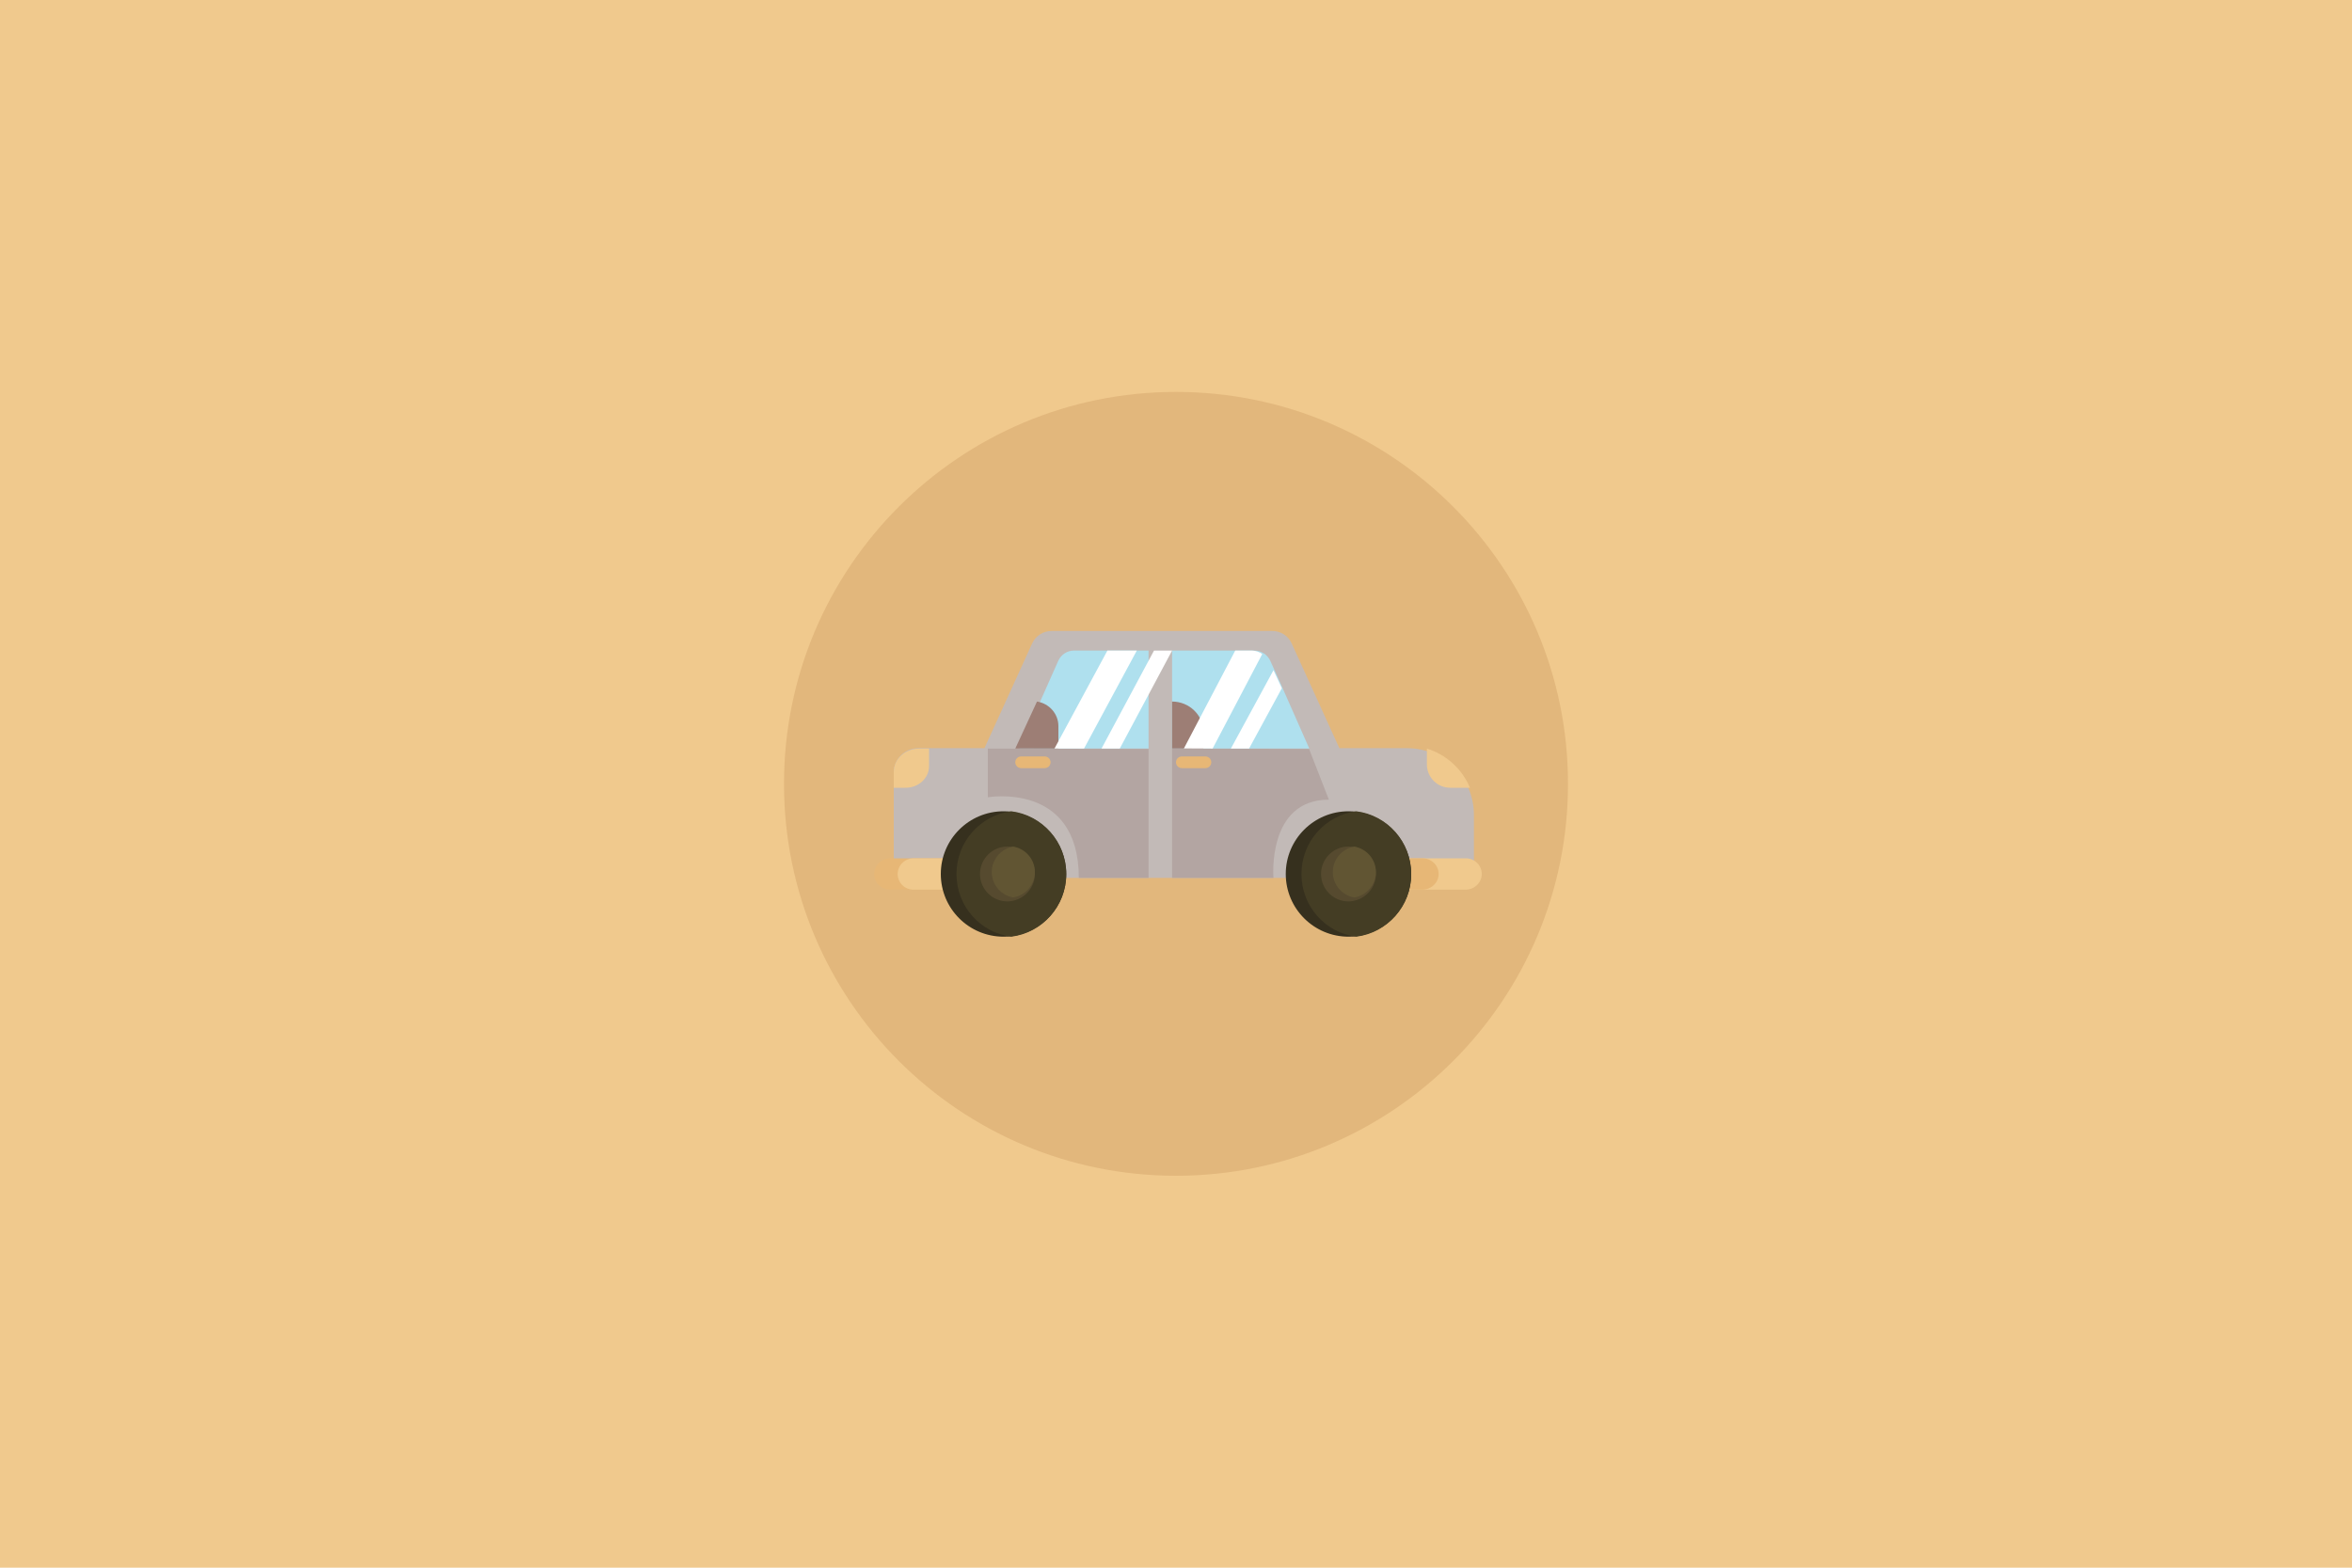 <?xml version="1.0" encoding="UTF-8"?>
<svg width="600px" height="400px" viewBox="0 0 600 400" version="1.1" xmlns="http://www.w3.org/2000/svg" xmlns:xlink="http://www.w3.org/1999/xlink">
    <title>fzcar</title>
    <g id="fzcar" stroke="none" stroke-width="1" fill="none" fill-rule="evenodd">
        <rect id="矩形" fill="#F0C98D" fill-rule="nonzero" x="0" y="0" width="600" height="400"></rect>
        <g id="编组" transform="translate(200, 100)" fill="#E2B77C">
            <path d="M100,0 C155.228,0 200,44.772 200,100 C200,155.228 155.228,200 100,200 C44.772,200 0,155.228 0,100 C0,44.771 44.772,0 100,0 L100,0 Z" id="路径"></path>
        </g>
        <g id="car" transform="translate(223, 161)" fill-rule="nonzero">
            <path d="M151.664,40.249 C149.716,35.676 145.821,32.161 141.01,30.65 C139.407,30.158 137.688,29.894 135.894,29.894 L118.673,29.894 L106.492,3.137 C105.614,1.209 103.705,0 101.567,0 L45.246,0 C43.107,0 41.198,1.247 40.32,3.137 L28.139,29.894 L11.262,29.894 C7.826,29.894 5,32.653 5,36.092 L5,63 L153,63 L153,46.863 C153,44.519 152.504,42.29 151.664,40.249 Z" id="XMLID_1404_" fill="#C2BAB7"></path>
            <path d="M111,30 L37,30 L37.038,29.885 L42.524,17.596 L46.95,7.642 C47.669,6.034 49.22,5 50.96,5 L97.002,5 C97.948,5 98.856,5.306 99.612,5.842 C100.218,6.302 100.71,6.876 101.05,7.603 L101.92,9.518 L104.039,14.227 L111,30 L111,30 Z" id="XMLID_1403_" fill="#AFE0EE"></path>
            <path d="M155,61.982 C155,63.088 154.545,64.083 153.787,64.82 C153.028,65.558 152.005,66 150.867,66 L127.095,66 C124.82,66 123,64.23 123,62.018 C123,60.912 123.455,59.917 124.213,59.18 C124.972,58.442 125.995,58 127.133,58 L150.905,58 C153.18,58 155,59.77 155,61.982 Z" id="XMLID_1402_" fill="#F0C98D"></path>
            <path d="M144,61.982 C144,63.088 143.539,64.083 142.771,64.82 C142.004,65.558 140.967,66 139.815,66 L127.146,66 C124.843,66 123,64.23 123,62.018 C123,60.912 123.461,59.917 124.229,59.18 C124.996,58.442 126.033,58 127.185,58 L139.854,58 C142.157,58 144,59.77 144,61.982 Z" id="XMLID_1401_" fill="#E7B776"></path>
            <path d="M32,61.982 C32,63.088 31.544,64.083 30.785,64.82 C30.026,65.558 29.001,66 27.862,66 L4.1,66 C1.822,66 0,64.23 0,62.018 C0,60.912 0.456,59.917 1.215,59.18 C1.974,58.442 2.999,58 4.138,58 L27.938,58 C30.178,58 32,59.77 32,61.982 Z" id="XMLID_1400_" fill="#E7B776"></path>
            <path d="M32,61.982 C32,63.088 31.551,64.083 30.803,64.82 C30.055,65.558 29.045,66 27.922,66 L10.04,66 C7.796,66 6,64.23 6,62.018 C6,60.912 6.449,59.917 7.197,59.18 C7.945,58.442 8.955,58 10.078,58 L27.96,58 C30.204,58 32,59.77 32,61.982 L32,61.982 Z" id="XMLID_1399_" fill="#F0C98D"></path>
            <path d="M14,30 L14,34.489 C14,37.555 11.316,40 8.039,40 L5,40 L5,35.985 C5,32.664 7.882,30 11.474,30 L14,30 L14,30 Z" id="XMLID_1398_" fill="#F0C98D"></path>
            <path d="M152,40 L146.953,40 C143.642,40 141,37.312 141,34.032 L141,30 C145.968,31.542 149.989,35.217 152,40 L152,40 Z" id="XMLID_1397_" fill="#F0C98D"></path>
            <polygon id="XMLID_1396_" fill="#C2BAB7" points="70 4 76 4 76 34 70 34"></polygon>
            <path d="M49,62.038 C49,70.19 42.888,76.9 35.031,77.886 C34.348,77.962 33.702,78 33.019,78 C24.174,78 17,70.834 17,62 C17,53.166 24.174,46 33.019,46 C33.702,46 34.386,46.038 35.031,46.114 C42.888,47.175 49,53.886 49,62.038 L49,62.038 Z" id="XMLID_1395_" fill="#36301E"></path>
            <path d="M49,62 C49,70.23 42.875,77.005 35,78 C27.087,77.005 21,70.23 21,62 C21,53.77 27.125,46.995 35,46 C42.875,46.995 49,53.77 49,62 Z" id="XMLID_1394_" fill="#443D24"></path>
            <path d="M41,61.961 C41,65.421 38.49,68.292 35.196,68.882 C34.804,68.961 34.412,69 33.98,69 C30.137,69 27,65.854 27,62 C27,58.146 30.137,55 33.98,55 C34.412,55 34.804,55.039 35.196,55.118 C38.49,55.629 41,58.5 41,61.961 Z" id="XMLID_1393_" fill="#564A2F"></path>
            <path d="M41,61.5 C41,64.75 38.614,67.446 35.481,68 C32.349,67.446 30,64.75 30,61.5 C30,58.25 32.386,55.554 35.481,55 C38.614,55.554 41,58.25 41,61.5 Z" id="XMLID_1392_" fill="#615533"></path>
            <path d="M137,62.038 C137,70.19 130.888,76.9 123.031,77.886 C122.348,77.962 121.702,78 121.019,78 C112.174,78 105,70.834 105,62 C105,53.166 112.174,46 121.019,46 C121.702,46 122.386,46.038 123.031,46.114 C130.926,47.175 137,53.886 137,62.038 L137,62.038 Z" id="XMLID_1391_" fill="#36301E"></path>
            <path d="M137,62 C137,70.23 130.875,77.005 123,78 C115.087,77.005 109,70.23 109,62 C109,53.77 115.125,46.995 123,46 C130.913,46.995 137,53.77 137,62 Z" id="XMLID_1390_" fill="#443D24"></path>
            <path d="M128,61.961 C128,65.421 125.49,68.292 122.196,68.882 C121.804,68.961 121.412,69 120.98,69 C117.137,69 114,65.854 114,62 C114,58.146 117.137,55 120.98,55 C121.412,55 121.804,55.039 122.196,55.118 C125.49,55.629 128,58.5 128,61.961 Z" id="XMLID_1389_" fill="#564A2F"></path>
            <path d="M128,61.5 C128,64.75 125.614,67.446 122.481,68 C119.349,67.446 117,64.75 117,61.5 C117,58.25 119.386,55.554 122.481,55 C125.614,55.554 128,58.25 128,61.5 Z" id="XMLID_1388_" fill="#615533"></path>
            <path d="M84,30 L76,30 L76,18 C80.398,18 84,21.481 84,25.815 L84,30 Z" id="XMLID_1387_" fill="#9D7E75"></path>
            <path d="M47,24.28 L47,30 L36,30 L41.538,18 C44.632,18.486 47,21.103 47,24.28 L47,24.28 Z" id="XMLID_1386_" fill="#9D7E75"></path>
            <polygon id="XMLID_1385_" fill="#FFFFFF" points="67 5 53.538 30 46 30 59.5 5"></polygon>
            <polygon id="XMLID_1384_" fill="#FFFFFF" points="76 5 62.653 30 58 30 71.386 5"></polygon>
            <path d="M99,5.881 L86.341,30 L79,30 L92.109,5 L96.416,5 C97.39,5.038 98.251,5.345 99,5.881 Z" id="XMLID_1383_" fill="#FFFFFF"></path>
            <polygon id="XMLID_1382_" fill="#FFFFFF" points="104 14.607 95.637 30 91 30 101.871 10"></polygon>
            <path d="M29,30 L29,42.432 C29,42.432 52.208,38.363 52.208,63 L70,63 L70,30.113 L29,30 Z" id="XMLID_1381_" fill="#B3A5A2"></path>
            <path d="M76,30 L76,63 L101.864,63 C101.864,63 100.145,43.034 116,43.034 L110.957,30.113 L76,30 L76,30 Z" id="XMLID_1380_" fill="#B3A5A2"></path>
            <path d="M43.433,35 L37.567,35 C36.683,35 36,34.346 36,33.5 C36,32.654 36.683,32 37.567,32 L43.433,32 C44.317,32 45,32.654 45,33.5 C45,34.346 44.317,35 43.433,35 Z" id="XMLID_1379_" fill="#E7B776"></path>
            <path d="M84.433,35 L78.567,35 C77.683,35 77,34.346 77,33.5 C77,32.654 77.683,32 78.567,32 L84.433,32 C85.317,32 86,32.654 86,33.5 C86,34.346 85.317,35 84.433,35 Z" id="XMLID_1378_" fill="#E7B776"></path>
        </g>
    </g>
</svg>